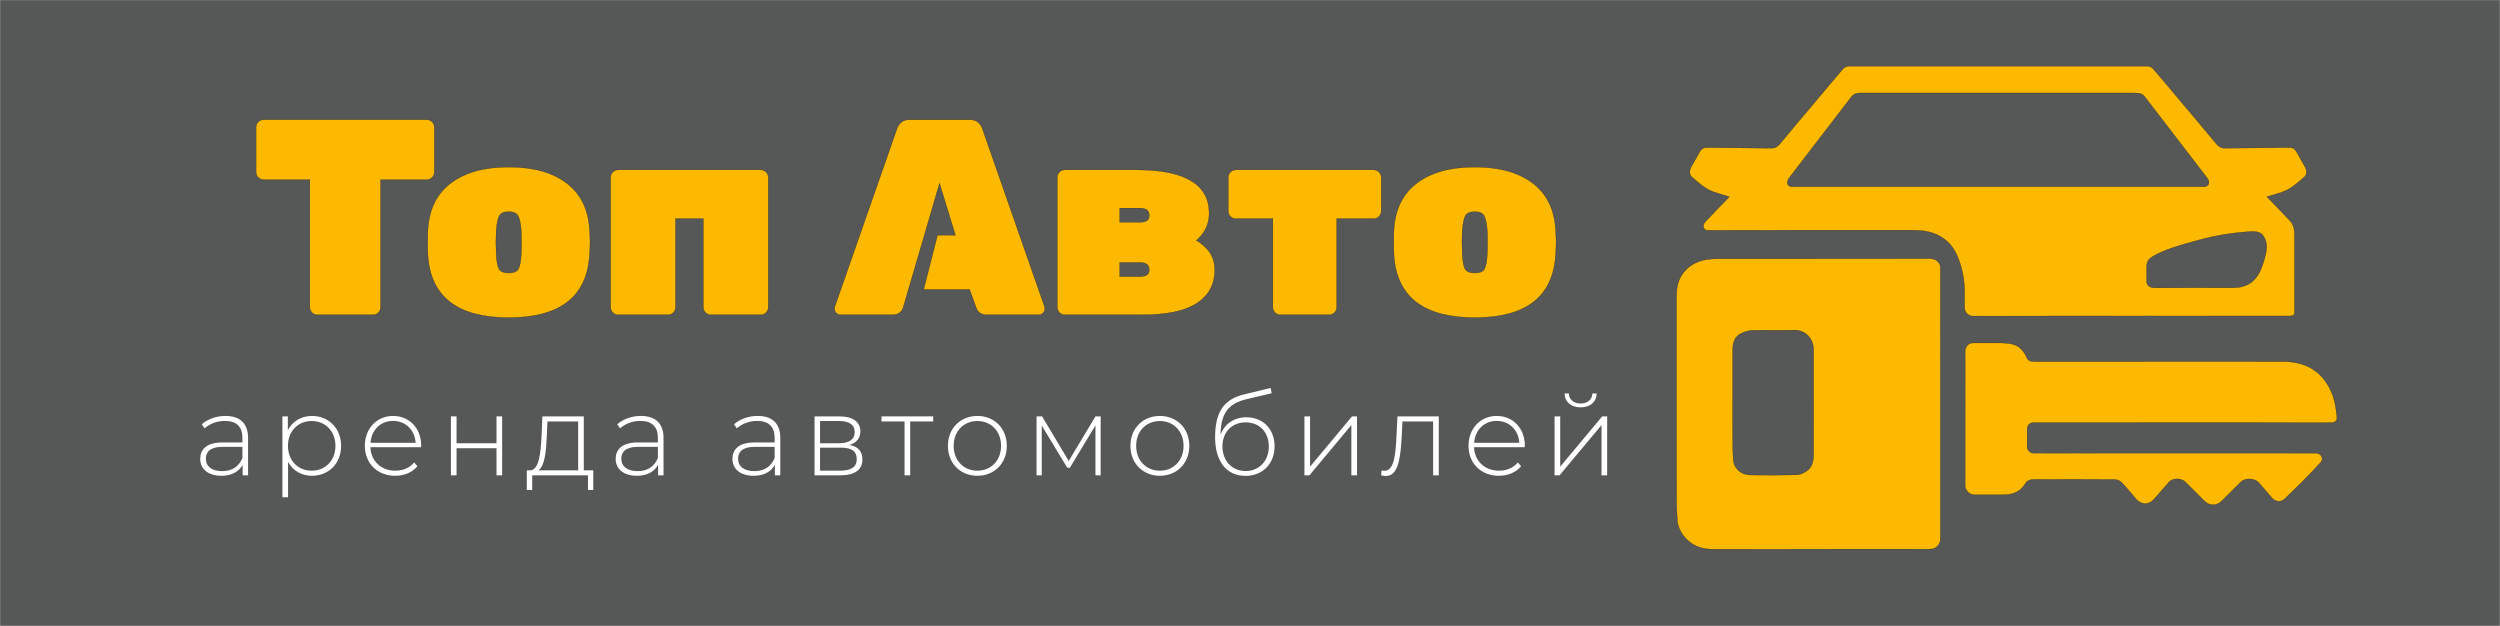 <svg width="2281" height="571" viewBox="0 0 2281 571" fill="none" xmlns="http://www.w3.org/2000/svg">
<rect x="0" y="0" width="2281" height="571" fill="#808080" stroke="none"/>
<path fill-rule="evenodd" clip-rule="evenodd" d="M2093.79 0.378H2280.49V570.748H2093.79V570.748H187.188V570.748H0.489V0.378H187.188H2093.79Z" fill="#565757"/>
<path fill-rule="evenodd" clip-rule="evenodd" d="M221.185 417.823V407.728H202.847C191.732 407.728 187.822 412.369 187.822 418.54C187.822 425.553 193.283 429.873 202.751 429.873C211.813 429.873 218.095 425.553 221.185 417.823V417.823ZM226.336 399.58V433.69H221.388V424.101C217.991 430.29 211.396 434.108 202.024 434.108C189.981 434.108 182.67 427.918 182.67 418.751C182.67 410.614 187.822 403.708 202.751 403.708H221.185V399.377C221.185 389.378 215.724 384.031 205.218 384.031C197.803 384.031 191.115 386.81 186.688 390.823L184.114 387.112C189.468 382.375 197.29 379.497 205.635 379.497C218.918 379.497 226.336 386.289 226.336 399.58Z" fill="white"/>
<path fill-rule="evenodd" clip-rule="evenodd" d="M306.072 406.799C306.072 393.297 296.7 384.13 284.347 384.13C271.995 384.13 262.719 393.297 262.719 406.799C262.719 420.294 271.995 429.461 284.347 429.461C296.7 429.461 306.072 420.294 306.072 406.799ZM311.223 406.799C311.223 422.969 299.798 434.099 284.657 434.099C275.189 434.099 267.153 429.461 262.826 421.428V453.679H257.674V379.906H262.622V392.577C266.843 384.333 274.975 379.5 284.657 379.5C299.798 379.5 311.223 390.729 311.223 406.799Z" fill="white"/>
<path fill-rule="evenodd" clip-rule="evenodd" d="M338.044 404.009H379.229C378.512 392.374 370.071 384.023 358.637 384.023C347.213 384.023 338.867 392.267 338.044 404.009ZM384.177 408.03H337.937C338.45 420.808 347.822 429.458 360.698 429.458C367.496 429.458 373.77 426.989 377.892 421.942L380.875 425.342C376.141 431.117 368.726 434.099 360.591 434.099C344.328 434.099 332.892 422.774 332.892 406.799C332.892 390.825 343.911 379.5 358.637 379.5C373.361 379.5 384.273 390.619 384.273 406.596C384.273 407.003 384.177 407.516 384.177 408.03V408.03Z" fill="white"/>
<path fill-rule="evenodd" clip-rule="evenodd" d="M411.407 379.904H416.558V404.424H453.009V379.904H458.16V433.69H453.009V408.958H416.558V433.69H411.407V379.904Z" fill="white"/>
<path fill-rule="evenodd" clip-rule="evenodd" d="M491.263 429.156H527.51V384.545H499.501L498.881 397.932C498.368 411.127 497.13 425.136 491.263 429.156ZM541.306 429.156V447.089H536.465V433.69H485.598V447.089H480.661V429.156H483.844C491.987 428.632 493.324 413.083 494.147 397.622L494.874 379.904H532.651V429.156H541.306Z" fill="white"/>
<path fill-rule="evenodd" clip-rule="evenodd" d="M600.25 417.823V407.728H581.923C570.798 407.728 566.887 412.369 566.887 418.54C566.887 425.553 572.348 429.873 581.827 429.873C590.878 429.873 597.163 425.553 600.25 417.823ZM605.402 399.58V433.69H600.453V424.101C597.056 430.29 590.472 434.108 581.1 434.108C569.055 434.108 561.736 427.918 561.736 418.751C561.736 410.614 566.887 403.708 581.827 403.708H600.25V399.377C600.25 389.378 594.8 384.031 584.295 384.031C576.879 384.031 570.188 386.81 565.753 390.823L563.179 387.112C568.542 382.375 576.366 379.497 584.712 379.497C597.983 379.497 605.402 386.289 605.402 399.58V399.58Z" fill="white"/>
<path fill-rule="evenodd" clip-rule="evenodd" d="M706.785 417.823V407.728H688.458C677.335 407.728 673.424 412.369 673.424 418.54C673.424 425.553 678.882 429.873 688.362 429.873C697.413 429.873 703.697 425.553 706.785 417.823V417.823ZM711.936 399.58V433.69H706.988V424.101C703.59 430.29 697.006 434.108 687.634 434.108C675.592 434.108 668.273 427.918 668.273 418.751C668.273 410.614 673.424 403.708 688.362 403.708H706.785V399.377C706.785 389.378 701.334 384.031 690.829 384.031C683.413 384.031 676.723 386.81 672.29 390.823L669.714 387.112C675.079 382.375 682.9 379.497 691.246 379.497C704.521 379.497 711.936 386.289 711.936 399.58V399.58Z" fill="white"/>
<path fill-rule="evenodd" clip-rule="evenodd" d="M781.695 419.061C781.695 411.737 777.26 408.445 767.172 408.445H748.225V429.455H766.349C776.341 429.455 781.695 426.27 781.695 419.061V419.061ZM748.225 404.424H765.525C774.686 404.424 779.846 400.925 779.846 394.23C779.846 387.42 774.686 384.135 765.525 384.135H748.225V404.424ZM786.844 419.264C786.844 428.535 780.252 433.69 766.456 433.69H743.181V379.904H765.836C777.678 379.904 784.986 384.641 784.986 393.612C784.986 399.995 781.182 404.218 775.005 405.962C783.128 407.417 786.844 411.951 786.844 419.264V419.264Z" fill="white"/>
<path fill-rule="evenodd" clip-rule="evenodd" d="M851.452 384.539H830.452V433.685H825.301V384.539H804.293V379.898H851.452V384.539Z" fill="white"/>
<path fill-rule="evenodd" clip-rule="evenodd" d="M913.371 406.799C913.371 393.297 904.106 384.13 891.751 384.13C879.387 384.13 870.122 393.297 870.122 406.799C870.122 420.294 879.387 429.461 891.751 429.461C904.106 429.461 913.371 420.294 913.371 406.799ZM864.875 406.799C864.875 390.825 876.3 379.5 891.751 379.5C907.193 379.5 918.618 390.825 918.618 406.799C918.618 422.766 907.193 434.099 891.751 434.099C876.3 434.099 864.875 422.766 864.875 406.799Z" fill="white"/>
<path fill-rule="evenodd" clip-rule="evenodd" d="M1004.24 379.904V433.69H999.503V388.148L976.132 426.783H973.761L950.486 388.244V433.69H945.752V379.904H950.796L975.098 420.602L999.503 379.904H1004.24Z" fill="white"/>
<path fill-rule="evenodd" clip-rule="evenodd" d="M1079.88 406.799C1079.88 393.297 1070.62 384.13 1058.26 384.13C1045.9 384.13 1036.63 393.297 1036.63 406.799C1036.63 420.294 1045.9 429.461 1058.26 429.461C1070.62 429.461 1079.88 420.294 1079.88 406.799ZM1031.39 406.799C1031.39 390.825 1042.81 379.5 1058.26 379.5C1073.7 379.5 1085.13 390.825 1085.13 406.799C1085.13 422.766 1073.7 434.099 1058.26 434.099C1042.81 434.099 1031.39 422.766 1031.39 406.799Z" fill="white"/>
<path fill-rule="evenodd" clip-rule="evenodd" d="M1157.67 407.31C1157.67 394.126 1149.01 385.357 1136.56 385.357C1124.1 385.357 1115.35 394.126 1115.35 407.31C1115.35 420.495 1124.1 429.768 1136.56 429.768C1148.92 429.768 1157.67 420.495 1157.67 407.31V407.31ZM1162.92 407.203C1162.92 423.073 1152.01 434.195 1136.46 434.195C1118.54 434.195 1108.66 420.291 1108.66 399.066C1108.66 374.653 1117.51 364.036 1135.63 359.714L1159.42 353.941L1160.24 358.783L1137.59 364.14C1121.32 367.958 1113.91 376.408 1113.6 396.694C1117.2 386.81 1125.95 380.727 1137.17 380.727C1152.32 380.727 1162.92 391.443 1162.92 407.203V407.203Z" fill="white"/>
<path fill-rule="evenodd" clip-rule="evenodd" d="M1190.16 379.904H1195.3V425.745L1233.61 379.904H1238.14V433.69H1232.98V387.837L1194.69 433.69H1190.16V379.904Z" fill="white"/>
<path fill-rule="evenodd" clip-rule="evenodd" d="M1312.74 379.904V433.69H1307.59V384.545H1279.59L1278.87 398.863C1277.84 417.716 1275.78 434.3 1264.55 434.3C1263.21 434.3 1261.77 434 1260.12 433.583L1260.64 429.156C1261.47 429.359 1262.39 429.563 1263.11 429.563C1272.27 429.563 1273.31 414.014 1274.13 398.446L1275.05 379.904H1312.74Z" fill="white"/>
<path fill-rule="evenodd" clip-rule="evenodd" d="M1345.02 404.009H1386.21C1385.49 392.374 1377.05 384.023 1365.62 384.023C1354.19 384.023 1345.84 392.267 1345.02 404.009V404.009ZM1391.15 408.03H1344.91C1345.43 420.808 1354.8 429.458 1367.68 429.458C1374.47 429.458 1380.75 426.989 1384.87 421.942L1387.85 425.342C1383.12 431.117 1375.7 434.099 1367.57 434.099C1351.31 434.099 1339.87 422.774 1339.87 406.799C1339.87 390.825 1350.89 379.5 1365.62 379.5C1380.34 379.5 1391.25 390.619 1391.25 406.596C1391.25 407.003 1391.15 407.516 1391.15 408.03V408.03Z" fill="white"/>
<path fill-rule="evenodd" clip-rule="evenodd" d="M1427.55 358.986H1431.37C1431.57 364.651 1436.1 368.158 1442.17 368.158C1448.25 368.158 1452.77 364.651 1452.88 358.986H1456.8C1456.59 367.027 1450.61 371.665 1442.17 371.665C1433.73 371.665 1427.76 367.027 1427.55 358.986V358.986ZM1418.38 379.901H1423.54V425.754L1461.84 379.901H1466.37V433.687H1461.22V387.846L1422.92 433.687H1418.38V379.901Z" fill="white"/>
<path fill-rule="evenodd" clip-rule="evenodd" d="M1357.02 231.798C1356.68 238.425 1355.83 242.951 1354.47 245.411C1353.12 247.853 1350.15 249.092 1345.58 249.092C1341.01 249.092 1338.05 247.853 1336.68 245.411C1335.32 242.951 1334.48 238.425 1334.15 231.798L1333.89 221.111L1334.15 210.444C1334.65 204.012 1335.58 199.516 1336.94 196.968C1338.29 194.43 1341.18 193.139 1345.58 193.139C1349.99 193.139 1352.86 194.43 1354.21 196.968C1355.57 199.516 1356.51 204.012 1357.02 210.444C1357.18 212.139 1357.26 215.695 1357.26 221.111C1357.26 226.538 1357.18 230.092 1357.02 231.798V231.798ZM1398.18 166.971C1385.31 157.301 1367.77 152.468 1345.58 152.468C1323.38 152.468 1305.86 157.301 1292.98 166.971C1280.1 176.63 1273.07 190.698 1271.89 209.175C1271.72 211.705 1271.63 215.695 1271.63 221.111C1271.63 226.538 1271.72 230.529 1271.89 233.077C1274.44 270.882 1298.99 289.774 1345.58 289.774C1392.16 289.774 1416.73 270.882 1419.27 233.077C1419.61 227.98 1419.78 224.009 1419.78 221.111C1419.78 218.244 1419.61 214.242 1419.27 209.175C1418.08 190.698 1411.05 176.63 1398.18 166.971V166.971Z" fill="#FCB900" stroke="#1B1918" stroke-width="0.216"/>
<path fill-rule="evenodd" clip-rule="evenodd" d="M1253.35 155.009H1127.57C1125.71 155.009 1124.09 155.687 1122.73 157.052C1121.39 158.398 1120.71 160.018 1120.71 161.877V192.648C1120.71 194.507 1121.39 196.117 1122.73 197.463C1124.09 198.83 1125.71 199.517 1127.57 199.517H1161.37V280.36C1161.37 282.23 1162.04 283.84 1163.39 285.205C1164.75 286.55 1166.36 287.229 1168.22 287.229H1212.69C1214.55 287.229 1216.17 286.55 1217.53 285.205C1218.87 283.84 1219.56 282.23 1219.56 280.36V199.517H1253.35C1255.21 199.517 1256.83 198.83 1258.18 197.463C1259.54 196.117 1260.22 194.507 1260.22 192.648V161.877C1260.22 160.018 1259.54 158.398 1258.18 157.052C1256.83 155.687 1255.21 155.009 1253.35 155.009Z" fill="#FCB900" stroke="#1B1918" stroke-width="0.216"/>
<path fill-rule="evenodd" clip-rule="evenodd" d="M1046.4 201.417C1044.97 202.357 1042.62 202.813 1039.41 202.813H1021.62V189.858H1039.41C1042.46 189.858 1044.74 190.344 1046.27 191.36C1047.79 192.395 1048.56 194.093 1048.56 196.446C1048.56 198.83 1047.83 200.486 1046.4 201.417V201.417ZM1046.27 250.993C1044.74 251.935 1042.46 252.407 1039.41 252.407H1021.62V239.436H1039.41C1042.46 239.436 1044.74 239.93 1046.27 240.966C1047.79 241.985 1048.56 243.668 1048.56 246.025C1048.56 248.417 1047.79 250.064 1046.27 250.993V250.993ZM1091.5 219.34C1099.29 212.733 1103.2 204.499 1103.2 194.672C1103.2 168.224 1081.09 155.009 1036.87 155.009H971.563C969.694 155.009 968.088 155.687 966.741 157.052C965.377 158.398 964.699 160.018 964.699 161.877V164.909V189.858V202.909V253.204V280.36C964.699 282.23 965.377 283.84 966.741 285.205C968.088 286.55 969.694 287.229 971.563 287.229H1041.95C1064.65 287.229 1081.38 283.675 1092.14 276.554C1102.9 269.44 1108.27 259.52 1108.27 246.799C1108.27 240.364 1106.84 234.989 1103.96 230.658C1101.08 226.327 1096.93 222.567 1091.5 219.34V219.34Z" fill="#FCB900" stroke="#1B1918" stroke-width="0.216"/>
<path fill-rule="evenodd" clip-rule="evenodd" d="M694.109 155.008H563.998C562.14 155.008 560.531 155.687 559.186 157.052C557.822 158.397 557.144 160.018 557.144 161.877V280.36C557.144 282.23 557.822 283.84 559.186 285.205C560.531 286.55 562.14 287.229 563.998 287.229H609.495C611.364 287.229 612.962 286.55 614.329 285.205C615.674 283.84 616.351 282.23 616.351 280.36V199.517H641.767V280.36C641.767 282.23 642.445 283.84 643.792 285.205C645.148 286.55 646.765 287.229 648.623 287.229H694.109C695.97 287.229 697.576 286.55 698.943 285.205C700.288 283.84 700.977 282.23 700.977 280.36V161.877C700.977 160.018 700.288 158.397 698.943 157.052C697.576 155.687 695.97 155.008 694.109 155.008Z" fill="#FCB900" stroke="#1B1918" stroke-width="0.216"/>
<path fill-rule="evenodd" clip-rule="evenodd" d="M475.585 231.798C475.247 238.425 474.396 242.951 473.04 245.411C471.685 247.853 468.72 249.092 464.151 249.092C459.581 249.092 456.619 247.853 455.252 245.411C453.888 242.951 453.054 238.425 452.716 231.798L452.456 221.111L452.716 210.444C453.219 204.012 454.149 199.516 455.505 196.968C456.861 194.43 459.745 193.139 464.151 193.139C468.556 193.139 471.432 194.43 472.777 196.968C474.144 199.516 475.082 204.012 475.585 210.444C475.749 212.139 475.829 215.695 475.829 221.111C475.829 226.538 475.749 230.092 475.585 231.798V231.798ZM516.746 166.971C503.879 157.301 486.344 152.468 464.151 152.468C441.949 152.468 424.425 157.301 411.547 166.971C398.669 176.63 391.64 190.698 390.457 209.175C390.284 211.705 390.197 215.695 390.197 221.111C390.197 226.538 390.284 230.529 390.457 233.077C393.004 270.882 417.561 289.774 464.151 289.774C510.732 289.774 535.297 270.882 537.844 233.077C538.184 227.98 538.349 224.009 538.349 221.111C538.349 218.244 538.184 214.242 537.844 209.175C536.653 190.698 529.624 176.63 516.746 166.971V166.971Z" fill="#FCB900" stroke="#1B1918" stroke-width="0.216"/>
<path fill-rule="evenodd" clip-rule="evenodd" d="M396.278 157.052V116.097C396.278 114.238 395.609 112.618 394.253 111.272C392.889 109.915 391.28 109.229 389.422 109.229H240.507C238.646 109.229 237.03 109.915 235.685 111.272C234.318 112.618 233.651 114.238 233.651 116.097V157.052C233.651 158.911 234.318 160.529 235.685 161.877C237.03 163.242 238.646 163.901 240.507 163.901H282.692V280.368C282.692 282.23 283.362 283.837 284.726 285.213C286.09 286.55 287.69 287.24 289.556 287.24H340.381C342.239 287.24 343.848 286.55 345.212 285.213C346.568 283.837 347.235 282.23 347.235 280.368V163.901H389.422C391.28 163.901 392.889 163.242 394.253 161.877C395.609 160.529 396.278 158.911 396.278 157.052V157.052Z" fill="#FCB900" stroke="#1B1918" stroke-width="0.216"/>
<path fill-rule="evenodd" clip-rule="evenodd" d="M896.359 117.635C895.684 115.436 894.405 113.469 892.547 111.783C890.686 110.077 888.139 109.234 884.925 109.234H829.783C826.569 109.234 824.022 110.077 822.164 111.783C820.295 113.469 819.019 115.436 818.349 117.635L761.678 279.863C761.505 280.366 761.425 280.956 761.425 281.645C761.425 283.156 761.977 284.485 763.083 285.578C764.176 286.693 765.485 287.234 767.022 287.234H814.021C819.104 287.234 822.406 285.122 823.945 280.879L857.224 167.211L871.71 214.52H855.434L842.779 264.099H884.665L890.763 280.879C892.295 285.122 895.596 287.234 900.68 287.234H947.687C949.218 287.234 950.525 286.693 951.628 285.578C952.731 284.485 953.283 283.156 953.283 281.645C953.283 280.956 953.187 280.366 953.022 279.863L896.359 117.635Z" fill="#FCB900" stroke="#1B1918" stroke-width="0.216"/>
<path fill-rule="evenodd" clip-rule="evenodd" d="M1580.89 367.349H1580.84C1580.84 374.54 1580.79 381.727 1580.85 388.925C1580.94 398.983 1580.78 409.059 1581.37 419.086C1581.86 427.353 1588.49 433.31 1596.82 433.406C1611.06 433.582 1625.32 433.582 1639.56 433.263C1642.33 433.195 1645.27 431.703 1647.75 430.209C1654.05 426.441 1654.72 419.94 1654.74 413.497C1654.85 390.73 1654.77 367.959 1654.76 345.202C1654.76 336.568 1654.84 327.955 1654.77 319.323C1654.68 309.557 1648 300.799 1636.51 301.205C1623.95 301.65 1611.35 301.01 1598.81 301.419C1594.95 301.543 1590.78 302.9 1587.43 304.847C1581.89 308.065 1580.9 313.926 1580.89 319.905C1580.88 335.716 1580.89 351.527 1580.89 367.349H1580.89ZM1770.41 368.783C1770.41 411.083 1770.41 449.063 1770.41 491.355C1770.5 496.994 1766.6 500.916 1760.97 501.006C1684.46 501.014 1638.71 500.987 1562.21 501.091C1551.26 501.113 1542.31 497.005 1535.84 488.515C1533 484.797 1530.79 479.768 1530.44 475.165C1529.54 463.364 1529.69 451.486 1529.68 439.627C1529.62 383.919 1529.67 328.208 1529.63 272.497C1529.63 264.988 1530.1 257.674 1534.38 251.124C1538.74 244.459 1544.63 240.185 1552.37 237.917C1559.32 235.884 1566.31 236.068 1573.35 236.068C1635.85 236.049 1671.68 236.049 1734.18 236.038C1744.59 236.038 1750.83 236.003 1761.24 236.024C1766.02 236.033 1770.5 239.29 1770.39 244.327C1770.4 286.861 1770.4 326.26 1770.4 368.783H1770.41Z" fill="#FCB900" stroke="#1B1918" stroke-width="0.216"/>
<path fill-rule="evenodd" clip-rule="evenodd" d="M1995.78 385.53C1948.83 385.53 1902.8 385.53 1855.86 385.541C1851.48 385.541 1849.6 387.996 1849.59 392.25C1849.56 398.237 1849.76 401.094 1849.52 407.081C1849.39 410.761 1852.21 413.494 1855.68 413.474C1870.4 413.378 1883.82 413.472 1898.54 413.472C1973.63 413.444 2037.27 413.404 2112.36 413.451C2117.94 413.411 2120.67 418.4 2117.18 422.125C2105.66 434.699 2095.45 444.583 2084.78 454.928C2081.65 458.417 2075.97 458.095 2072.83 454.148C2068.36 448.848 2065.58 445.775 2061.06 440.524C2057.43 436.289 2048.61 435.523 2044.28 439.972C2038.48 445.833 2032.63 451.647 2026.74 457.431C2022.41 461.666 2015.64 461.482 2011.44 457.208C2005.66 451.337 1999.83 445.514 1993.96 439.738C1990.48 436.308 1982.5 435.561 1978.71 440.145C1974.27 445.135 1969.87 450.175 1965.52 455.25C1960.75 460.823 1953.8 460.88 1948.95 455.261C1944.57 450.202 1940.41 444.943 1935.77 440.126C1934.31 438.615 1931.65 437.492 1929.53 437.481C1904.01 437.297 1880.95 437.296 1855.43 437.423C1852.37 437.55 1850.12 437.93 1848.05 440.991C1843.08 449.225 1836.32 451.356 1827.11 451.413H1814.53C1811.19 451.402 1807.88 451.393 1804.42 451.413H1801.53C1796.61 451.375 1793 447.137 1793 442.963C1793.08 399.701 1793.06 364.119 1792.97 320.858C1792.97 316.883 1795.55 312.954 1800.15 312.904H1826.65C1833.09 313.272 1840.04 313.67 1844.76 319.251C1846.57 321.39 1847.91 323.269 1848.93 325.857C1849.73 328.292 1851.98 329.684 1854.11 329.808C1856.14 329.926 1857.35 329.967 1859.38 329.967C1934.22 329.967 2009.07 329.945 2083.9 329.937C2088.21 329.937 2083.65 329.822 2087.95 330.11C2104.67 331.283 2117.4 338.841 2125.33 353.897C2129.82 362.424 2131.18 370.674 2132.17 380.091C2132.62 383.228 2130.89 385.567 2127.36 385.567C2080.31 385.462 2042.83 385.502 1995.78 385.502L1995.78 385.53Z" fill="#FCB900" stroke="#1B1918" stroke-width="0.216"/>
<path fill-rule="evenodd" clip-rule="evenodd" d="M1839.57 288.347H1839.58L1839.59 288.347C1842.64 288.355 1845.72 288.368 1848.84 288.387C1849.05 288.383 1849.25 288.368 1849.44 288.343C1886.18 288.323 1922.92 288.296 1959.65 288.288C2002.87 288.277 2046.1 288.247 2089.33 288.327C2092.56 288.335 2093.52 287.017 2093.52 284.083C2093.48 260.588 2093.52 237.101 2093.45 213.605C2093.45 208.651 2092.38 204.59 2089.08 201.124C2082.09 193.607 2076.35 187.874 2068.28 179.55C2086.16 173.917 2086.79 175.326 2102.57 161.377C2105.19 159.078 2104.62 154.725 2103.03 152.206C2099.99 146.801 2098.34 143.808 2095.28 138.411C2093.88 135.942 2091.92 134.624 2088.89 134.662C2069.25 134.896 2049.61 134.984 2029.98 135.206C2026.41 135.233 2024.17 133.723 2021.89 130.941C2011.54 118.28 2000.87 105.877 1990.34 93.359C1981.73 83.129 1973.23 72.78 1964.46 62.676C1963.27 61.319 1960.84 60.399 1958.97 60.38H1687.22C1685.35 60.399 1682.91 61.319 1681.73 62.676C1672.96 72.78 1664.45 83.129 1655.85 93.359C1645.31 105.877 1634.64 118.28 1624.29 130.941C1622.02 133.723 1619.77 135.234 1616.21 135.206C1596.57 134.984 1576.94 134.896 1557.3 134.662C1554.26 134.624 1552.3 135.942 1550.9 138.411C1547.85 143.808 1546.2 146.801 1543.15 152.206C1541.56 154.725 1541 159.078 1543.62 161.377C1559.39 175.326 1560.03 173.917 1577.9 179.55C1569.84 187.874 1562.89 194.899 1555.9 202.416C1552.79 205.684 1554.22 210.276 1558.28 210.09C1564.05 210.205 1569.53 210.117 1575.16 210.117C1629.41 210.059 1683.66 209.944 1737.92 210.04C1746.35 210.051 1754.76 209.683 1763.14 212.454C1773.82 215.989 1781.17 222.984 1785.5 232.712C1790.42 243.777 1792.67 255.675 1792.48 267.921C1792.41 273.424 1792.56 274.926 1792.51 280.449C1792.27 284 1795.45 288.421 1799.78 288.373C1814.22 288.285 1825.27 288.345 1839.57 288.347H1839.57ZM1958.58 243.707C1958.65 239.628 1959.43 237.141 1963.24 234.56C1972.01 228.768 1988.23 223.74 2006.51 218.924C2021.15 214.889 2035.79 212.448 2052.97 211.281C2056.68 210.873 2062.36 211.2 2064.79 214.799C2065.86 216.357 2066.36 217.33 2067 219.101C2068.58 222.841 2068.27 226.522 2067.48 230.875C2066.21 236.738 2064.34 242.582 2061.76 248.402C2056.69 258.028 2048.77 262.435 2038.48 262.516C2014.32 262.542 1990.16 262.568 1966.01 262.594C1962.19 262.654 1958.53 261.086 1958.56 256.325C1958.57 252.119 1958.57 247.913 1958.58 243.707H1958.58ZM1632.31 162.417C1651.25 137.764 1670.19 113.11 1689.12 88.457C1691.91 84.706 1695.45 84.783 1699.85 84.846C1782.1 84.846 1864.35 84.845 1946.61 84.845C1952.26 84.753 1954.88 85.429 1957.06 88.457C1976 113.11 1994.94 137.764 2013.87 162.417C2016.86 166.275 2015.43 170.288 2010.94 170.398C1885.71 170.398 1760.48 170.398 1635.25 170.398C1630.41 170.348 1629.57 166.201 1632.31 162.417V162.417Z" fill="#FCB900" stroke="#1B1918" stroke-width="0.216"/>
</svg>
